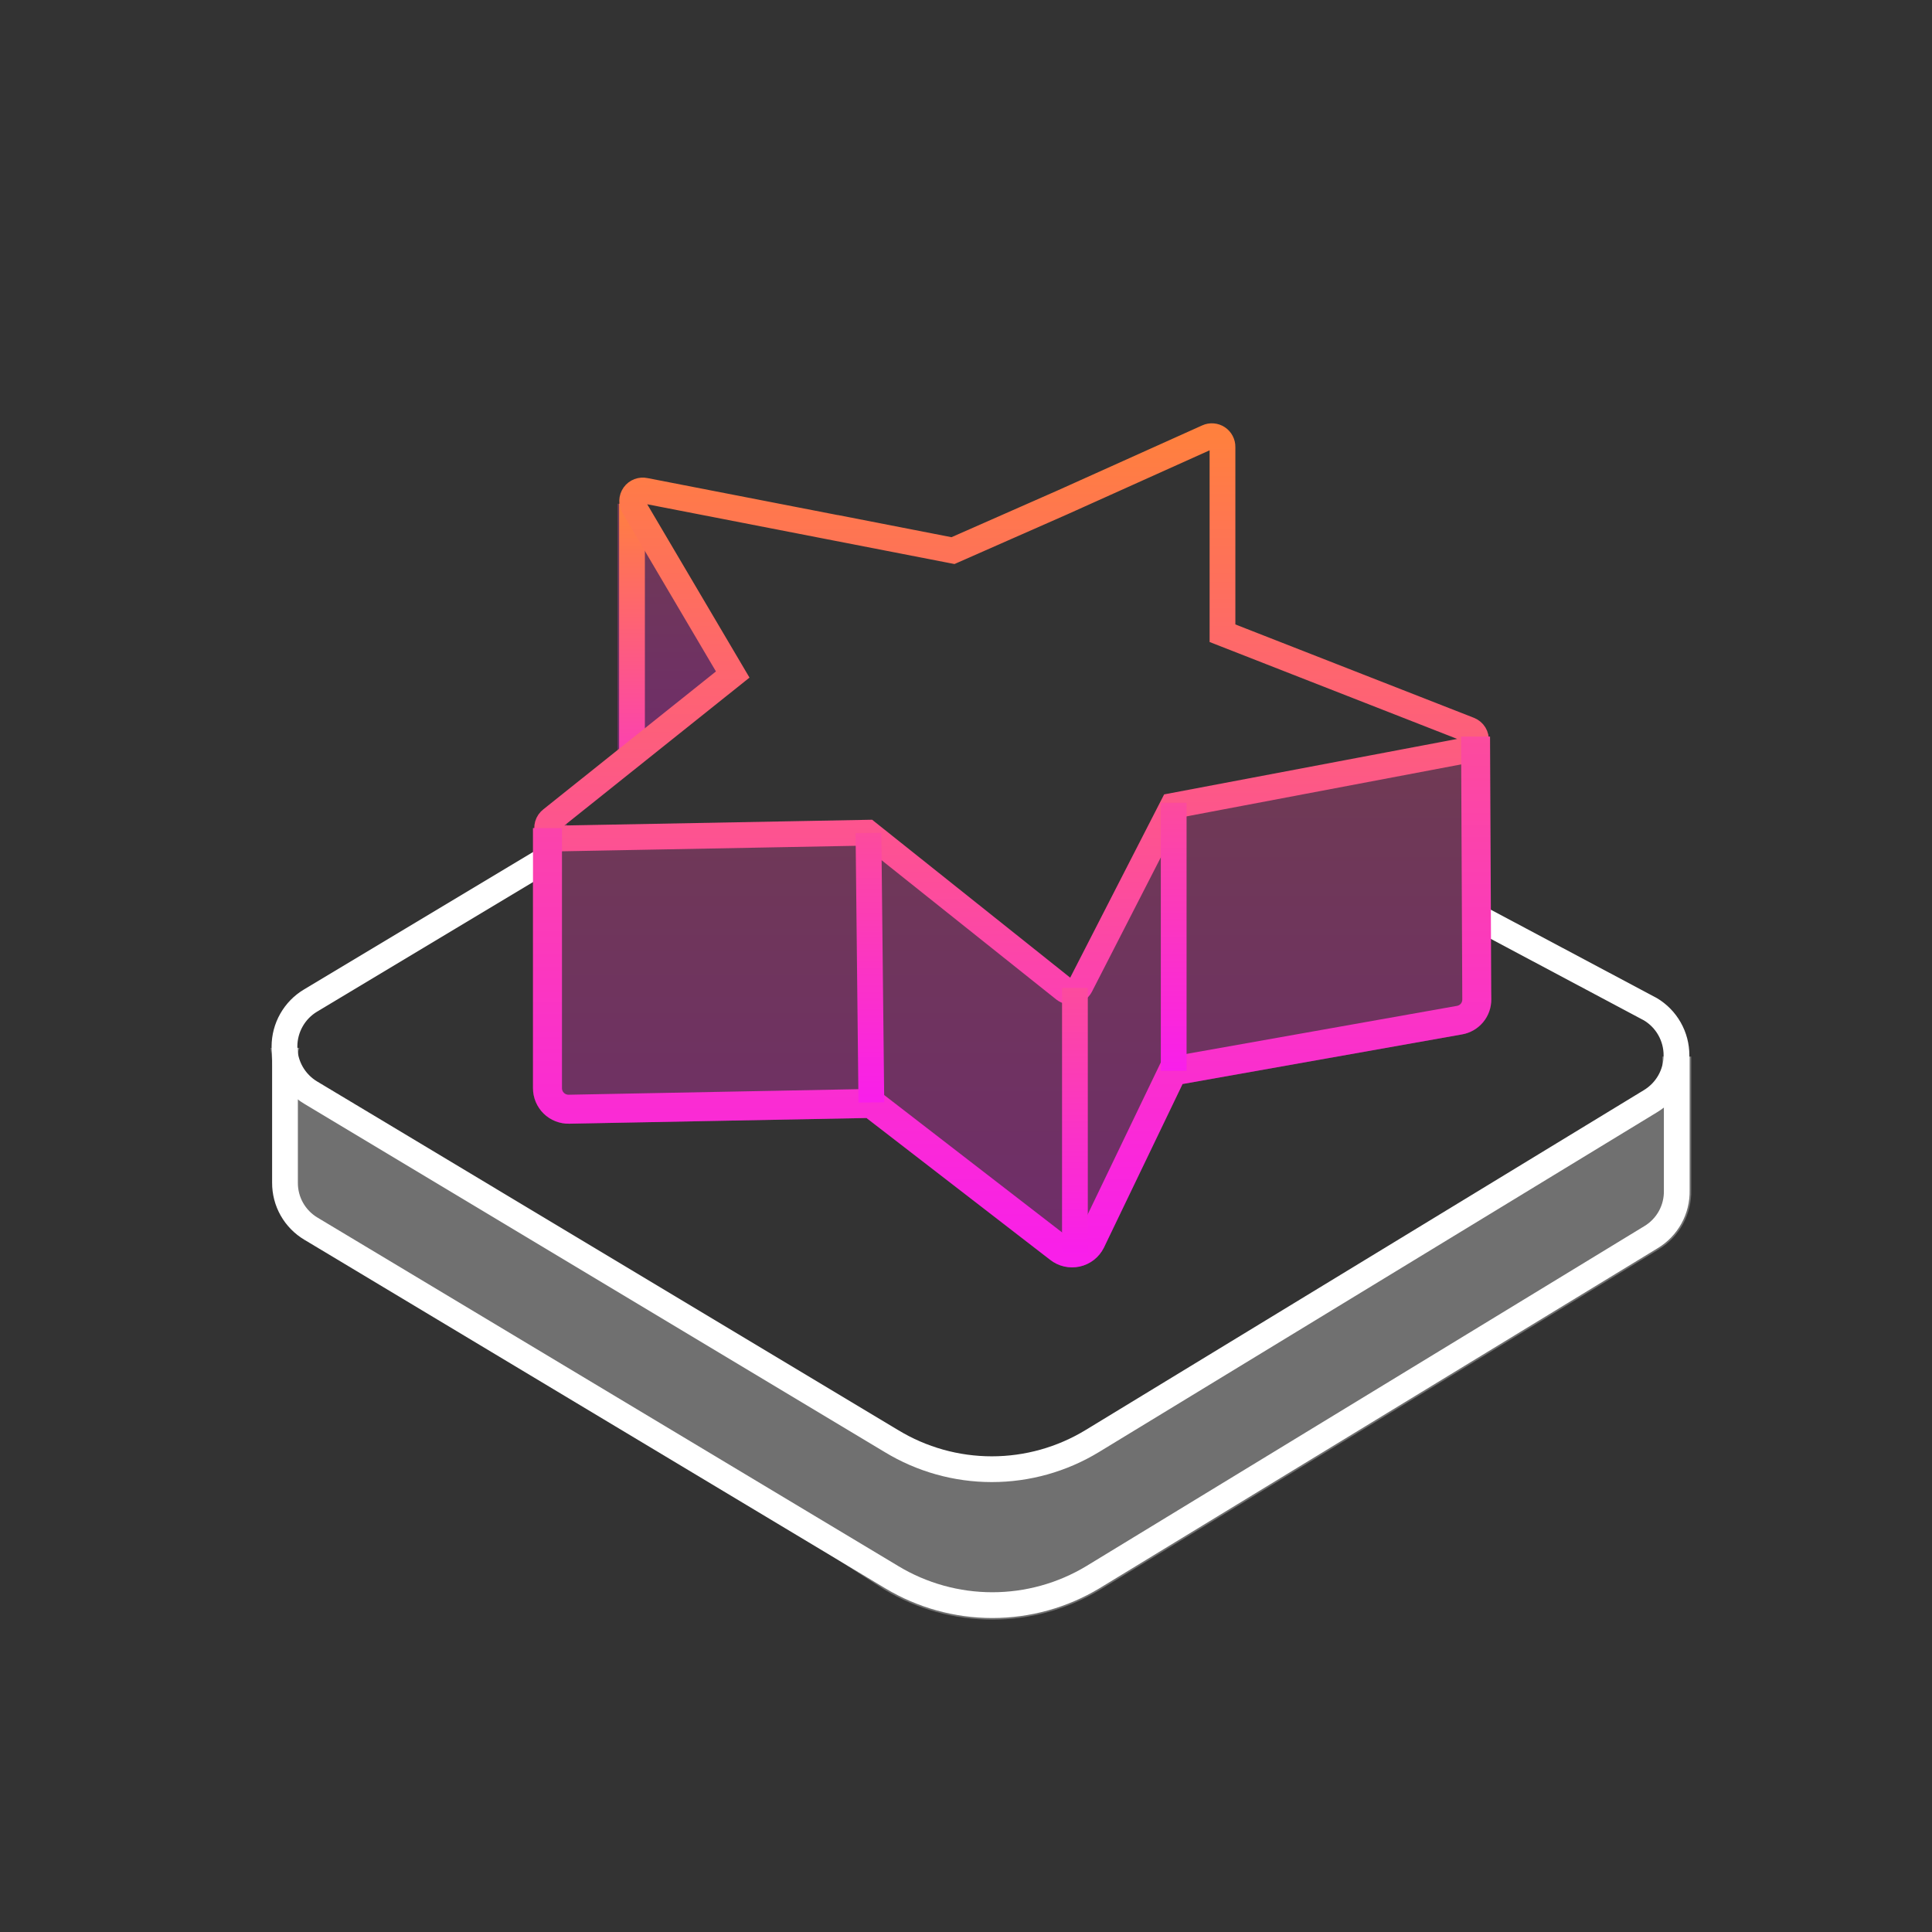 <svg width="90" height="90" viewBox="0 0 90 90" fill="none" xmlns="http://www.w3.org/2000/svg">
<rect x="0" y="0" width="90" height="90" fill="#333333" stroke="none"/>
<path opacity="0.3" fill-rule="evenodd" clip-rule="evenodd" d="M13.5 56.25L12.601 48.814H13.951L13.5 50.063C13.498 50.378 16.157 52.038 16.312 52.313C16.468 52.587 17.166 52.715 17.438 52.875L19.125 54L42.75 68.063C44.058 68.85 44.701 68.625 46.228 68.625C47.753 68.625 47.63 68.849 48.938 68.063L72 54L73.688 53.438C73.961 53.274 74.096 53.154 74.25 52.875C74.25 52.875 75.945 52.631 75.938 52.313L77.435 50.922V49.219H78.785V55.444C78.797 55.998 78.662 56.545 78.394 57.031C78.125 57.518 77.733 57.925 77.255 58.211L77.253 58.213L51.259 74.05L51.255 74.052C49.737 74.965 47.999 75.448 46.228 75.448C44.456 75.448 42.718 74.965 41.2 74.052M14.148 57.821L14.491 57.24L14.144 57.819L14.146 57.82L14.148 57.821Z" fill="white"/>
<path opacity="0.3" fill-rule="evenodd" clip-rule="evenodd" d="M67.004 35.237L68.119 34.448H68.603L69.469 46.548C69.474 46.936 69.341 47.314 69.093 47.613C68.845 47.914 68.497 48.117 68.113 48.185L55.089 50.498L55.239 50.187L54.63 49.894L54.748 50.559L55.089 50.498L51.42 58.128C51.31 58.348 51.151 58.541 50.957 58.692C50.763 58.843 50.537 58.949 50.297 59.002C50.056 59.054 49.807 59.053 49.567 58.997C49.329 58.942 49.107 58.834 48.915 58.683L48.919 58.686L49.332 58.151L48.911 58.679L48.915 58.683L40.366 52.081L40.603 52.076L40.59 51.401L40.178 51.936L40.366 52.081L26.521 52.346L26.505 51.672L26.518 52.346C26.299 52.351 26.081 52.312 25.876 52.231C25.671 52.151 25.484 52.03 25.327 51.876C25.169 51.721 25.044 51.538 24.959 51.334C24.873 51.131 24.829 50.913 24.829 50.693V38.577H26.179L26.367 38.273C26.367 38.313 26.375 38.353 26.391 38.391C26.407 38.428 26.43 38.462 26.459 38.49C26.488 38.518 26.522 38.541 26.559 38.555C26.597 38.57 26.637 38.577 26.678 38.577L26.68 38.576L41.062 39.375L49.603 45.66C49.639 45.688 49.68 45.708 49.724 45.719C49.768 45.729 49.814 45.729 49.858 45.719C49.902 45.71 49.944 45.69 49.979 45.663C50.014 45.636 50.042 45.602 50.062 45.563L54.562 37.125L66.763 35.539C66.831 35.527 66.893 35.491 66.938 35.438C66.982 35.384 67.005 35.316 67.004 35.247L67.004 35.237Z" fill="url(#paint0_linear_17119_557606)"/>
<path opacity="0.3" fill-rule="evenodd" clip-rule="evenodd" d="M30.117 23.468L33.75 31.5L28.767 35.156V23.468H30.117Z" fill="url(#paint1_linear_17119_557606)"/>
<path d="M68.827 42.727L76.882 47.014C77.252 47.235 77.559 47.549 77.772 47.925C77.985 48.301 78.097 48.725 78.097 49.157C78.097 49.589 77.985 50.013 77.772 50.389C77.559 50.764 77.252 51.078 76.882 51.3L50.883 67.129C49.473 67.987 47.854 68.441 46.203 68.441C44.552 68.441 42.933 67.987 41.523 67.129L14.467 50.895C14.096 50.673 13.79 50.359 13.577 49.984C13.364 49.608 13.252 49.184 13.252 48.752C13.252 48.32 13.364 47.895 13.577 47.52C13.79 47.144 14.096 46.83 14.467 46.609L25.717 39.859" stroke="white" stroke-width="1.2" stroke-miterlimit="10"/>
<path d="M13.276 48.814V55.091C13.273 55.524 13.383 55.951 13.596 56.328C13.81 56.705 14.118 57.019 14.491 57.24L41.547 73.474C42.96 74.324 44.578 74.773 46.227 74.773C47.876 74.773 49.494 74.324 50.907 73.474L76.906 57.634C77.282 57.409 77.591 57.089 77.803 56.705C78.014 56.322 78.12 55.889 78.11 55.451V49.219" stroke="white" stroke-width="1.2" stroke-miterlimit="10"/>
<path d="M29.441 35.156V26.966V23.468" stroke="url(#paint2_linear_17119_557606)" stroke-width="1.2" stroke-miterlimit="10"/>
<path d="M38.914 24.581L44.393 25.65M44.393 25.65L49.501 23.4L56.251 20.363C56.327 20.328 56.41 20.314 56.493 20.321C56.577 20.328 56.657 20.355 56.726 20.401C56.796 20.448 56.853 20.51 56.891 20.584C56.93 20.658 56.95 20.741 56.948 20.824V29.498L68.445 33.998C68.545 34.038 68.628 34.108 68.684 34.2C68.739 34.291 68.764 34.398 68.753 34.504C68.743 34.61 68.699 34.71 68.627 34.789C68.556 34.868 68.46 34.922 68.356 34.943L54.63 37.541L50.333 45.923C50.299 45.988 50.251 46.045 50.193 46.089C50.134 46.134 50.067 46.166 49.995 46.182C49.923 46.198 49.849 46.198 49.777 46.182C49.706 46.167 49.638 46.136 49.579 46.091L40.422 38.79L26.011 39.06C25.905 39.066 25.8 39.038 25.711 38.98C25.623 38.921 25.555 38.836 25.519 38.736C25.482 38.637 25.479 38.528 25.508 38.427C25.538 38.325 25.6 38.236 25.684 38.172L34.133 31.422L29.52 23.603C29.47 23.52 29.444 23.424 29.448 23.327C29.451 23.23 29.483 23.136 29.539 23.056C29.595 22.977 29.674 22.916 29.765 22.881C29.855 22.847 29.954 22.839 30.049 22.86L44.393 25.65Z" stroke="url(#paint3_linear_17119_557606)" stroke-width="1.2" stroke-miterlimit="10"/>
<path fill-rule="evenodd" clip-rule="evenodd" d="M68.119 46.553L68.062 34.312H69.412L69.469 46.548C69.473 46.936 69.34 47.314 69.093 47.613C68.844 47.914 68.497 48.117 68.113 48.185L55.088 50.498L51.42 58.128C51.309 58.348 51.151 58.541 50.957 58.692C50.762 58.843 50.537 58.949 50.296 59.001C50.056 59.054 49.807 59.053 49.567 58.997C49.329 58.942 49.106 58.834 48.915 58.683L48.919 58.686L48.91 58.679L48.915 58.683L40.365 52.081L26.52 52.346L26.518 52.346L26.519 52.346C26.299 52.351 26.081 52.312 25.876 52.231C25.671 52.151 25.484 52.03 25.326 51.876C25.169 51.721 25.044 51.537 24.958 51.334C24.873 51.131 24.829 50.913 24.829 50.693V38.576H26.179V50.693C26.179 50.733 26.187 50.773 26.202 50.811C26.218 50.848 26.241 50.882 26.27 50.91C26.299 50.938 26.333 50.961 26.371 50.975C26.409 50.99 26.449 50.998 26.489 50.997L26.492 50.997L40.815 50.722L49.752 57.624C49.787 57.652 49.829 57.672 49.873 57.682C49.917 57.692 49.962 57.693 50.007 57.683C50.051 57.673 50.092 57.654 50.128 57.626C50.163 57.599 50.191 57.565 50.211 57.526L54.171 49.29L67.877 46.856C67.945 46.843 68.008 46.807 68.052 46.754C68.096 46.7 68.12 46.633 68.119 46.563L68.119 46.553Z" fill="url(#paint4_linear_17119_557606)"/>
<path d="M40.591 51.356L40.456 38.801" stroke="url(#paint5_linear_17119_557606)" stroke-width="1.2" stroke-miterlimit="10"/>
<path d="M50.074 46.024V58.399" stroke="url(#paint6_linear_17119_557606)" stroke-width="1.2" stroke-miterlimit="10"/>
<path d="M54.675 37.395V49.883" stroke="url(#paint7_linear_17119_557606)" stroke-width="1.2" stroke-miterlimit="10"/>
<defs>
<linearGradient id="paint0_linear_17119_557606" x1="47.149" y1="34.448" x2="47.149" y2="59.04" gradientUnits="userSpaceOnUse">
<stop stop-color="#FC4B9D"/>
<stop offset="1" stop-color="#F91EEB"/>
</linearGradient>
<linearGradient id="paint1_linear_17119_557606" x1="31.258" y1="23.468" x2="31.258" y2="35.156" gradientUnits="userSpaceOnUse">
<stop stop-color="#FC4B9D"/>
<stop offset="1" stop-color="#F91EEB"/>
</linearGradient>
<linearGradient id="paint2_linear_17119_557606" x1="29.941" y1="23.468" x2="29.941" y2="35.156" gradientUnits="userSpaceOnUse">
<stop stop-color="#FF803E"/>
<stop offset="1" stop-color="#FC41B1"/>
</linearGradient>
<linearGradient id="paint3_linear_17119_557606" x1="47.122" y1="20.319" x2="47.122" y2="46.194" gradientUnits="userSpaceOnUse">
<stop stop-color="#FF803E"/>
<stop offset="1" stop-color="#FC41B1"/>
</linearGradient>
<linearGradient id="paint4_linear_17119_557606" x1="47.149" y1="34.312" x2="47.149" y2="59.04" gradientUnits="userSpaceOnUse">
<stop stop-color="#FC4B9D"/>
<stop offset="1" stop-color="#F91EEB"/>
</linearGradient>
<linearGradient id="paint5_linear_17119_557606" x1="40.524" y1="38.801" x2="40.524" y2="51.356" gradientUnits="userSpaceOnUse">
<stop stop-color="#FC4B9D"/>
<stop offset="1" stop-color="#F91EEB"/>
</linearGradient>
<linearGradient id="paint6_linear_17119_557606" x1="50.574" y1="46.024" x2="50.574" y2="58.399" gradientUnits="userSpaceOnUse">
<stop stop-color="#FC4B9D"/>
<stop offset="1" stop-color="#F91EEB"/>
</linearGradient>
<linearGradient id="paint7_linear_17119_557606" x1="55.175" y1="37.395" x2="55.175" y2="49.883" gradientUnits="userSpaceOnUse">
<stop stop-color="#FC4B9D"/>
<stop offset="1" stop-color="#F91EEB"/>
</linearGradient>
</defs>
</svg>
